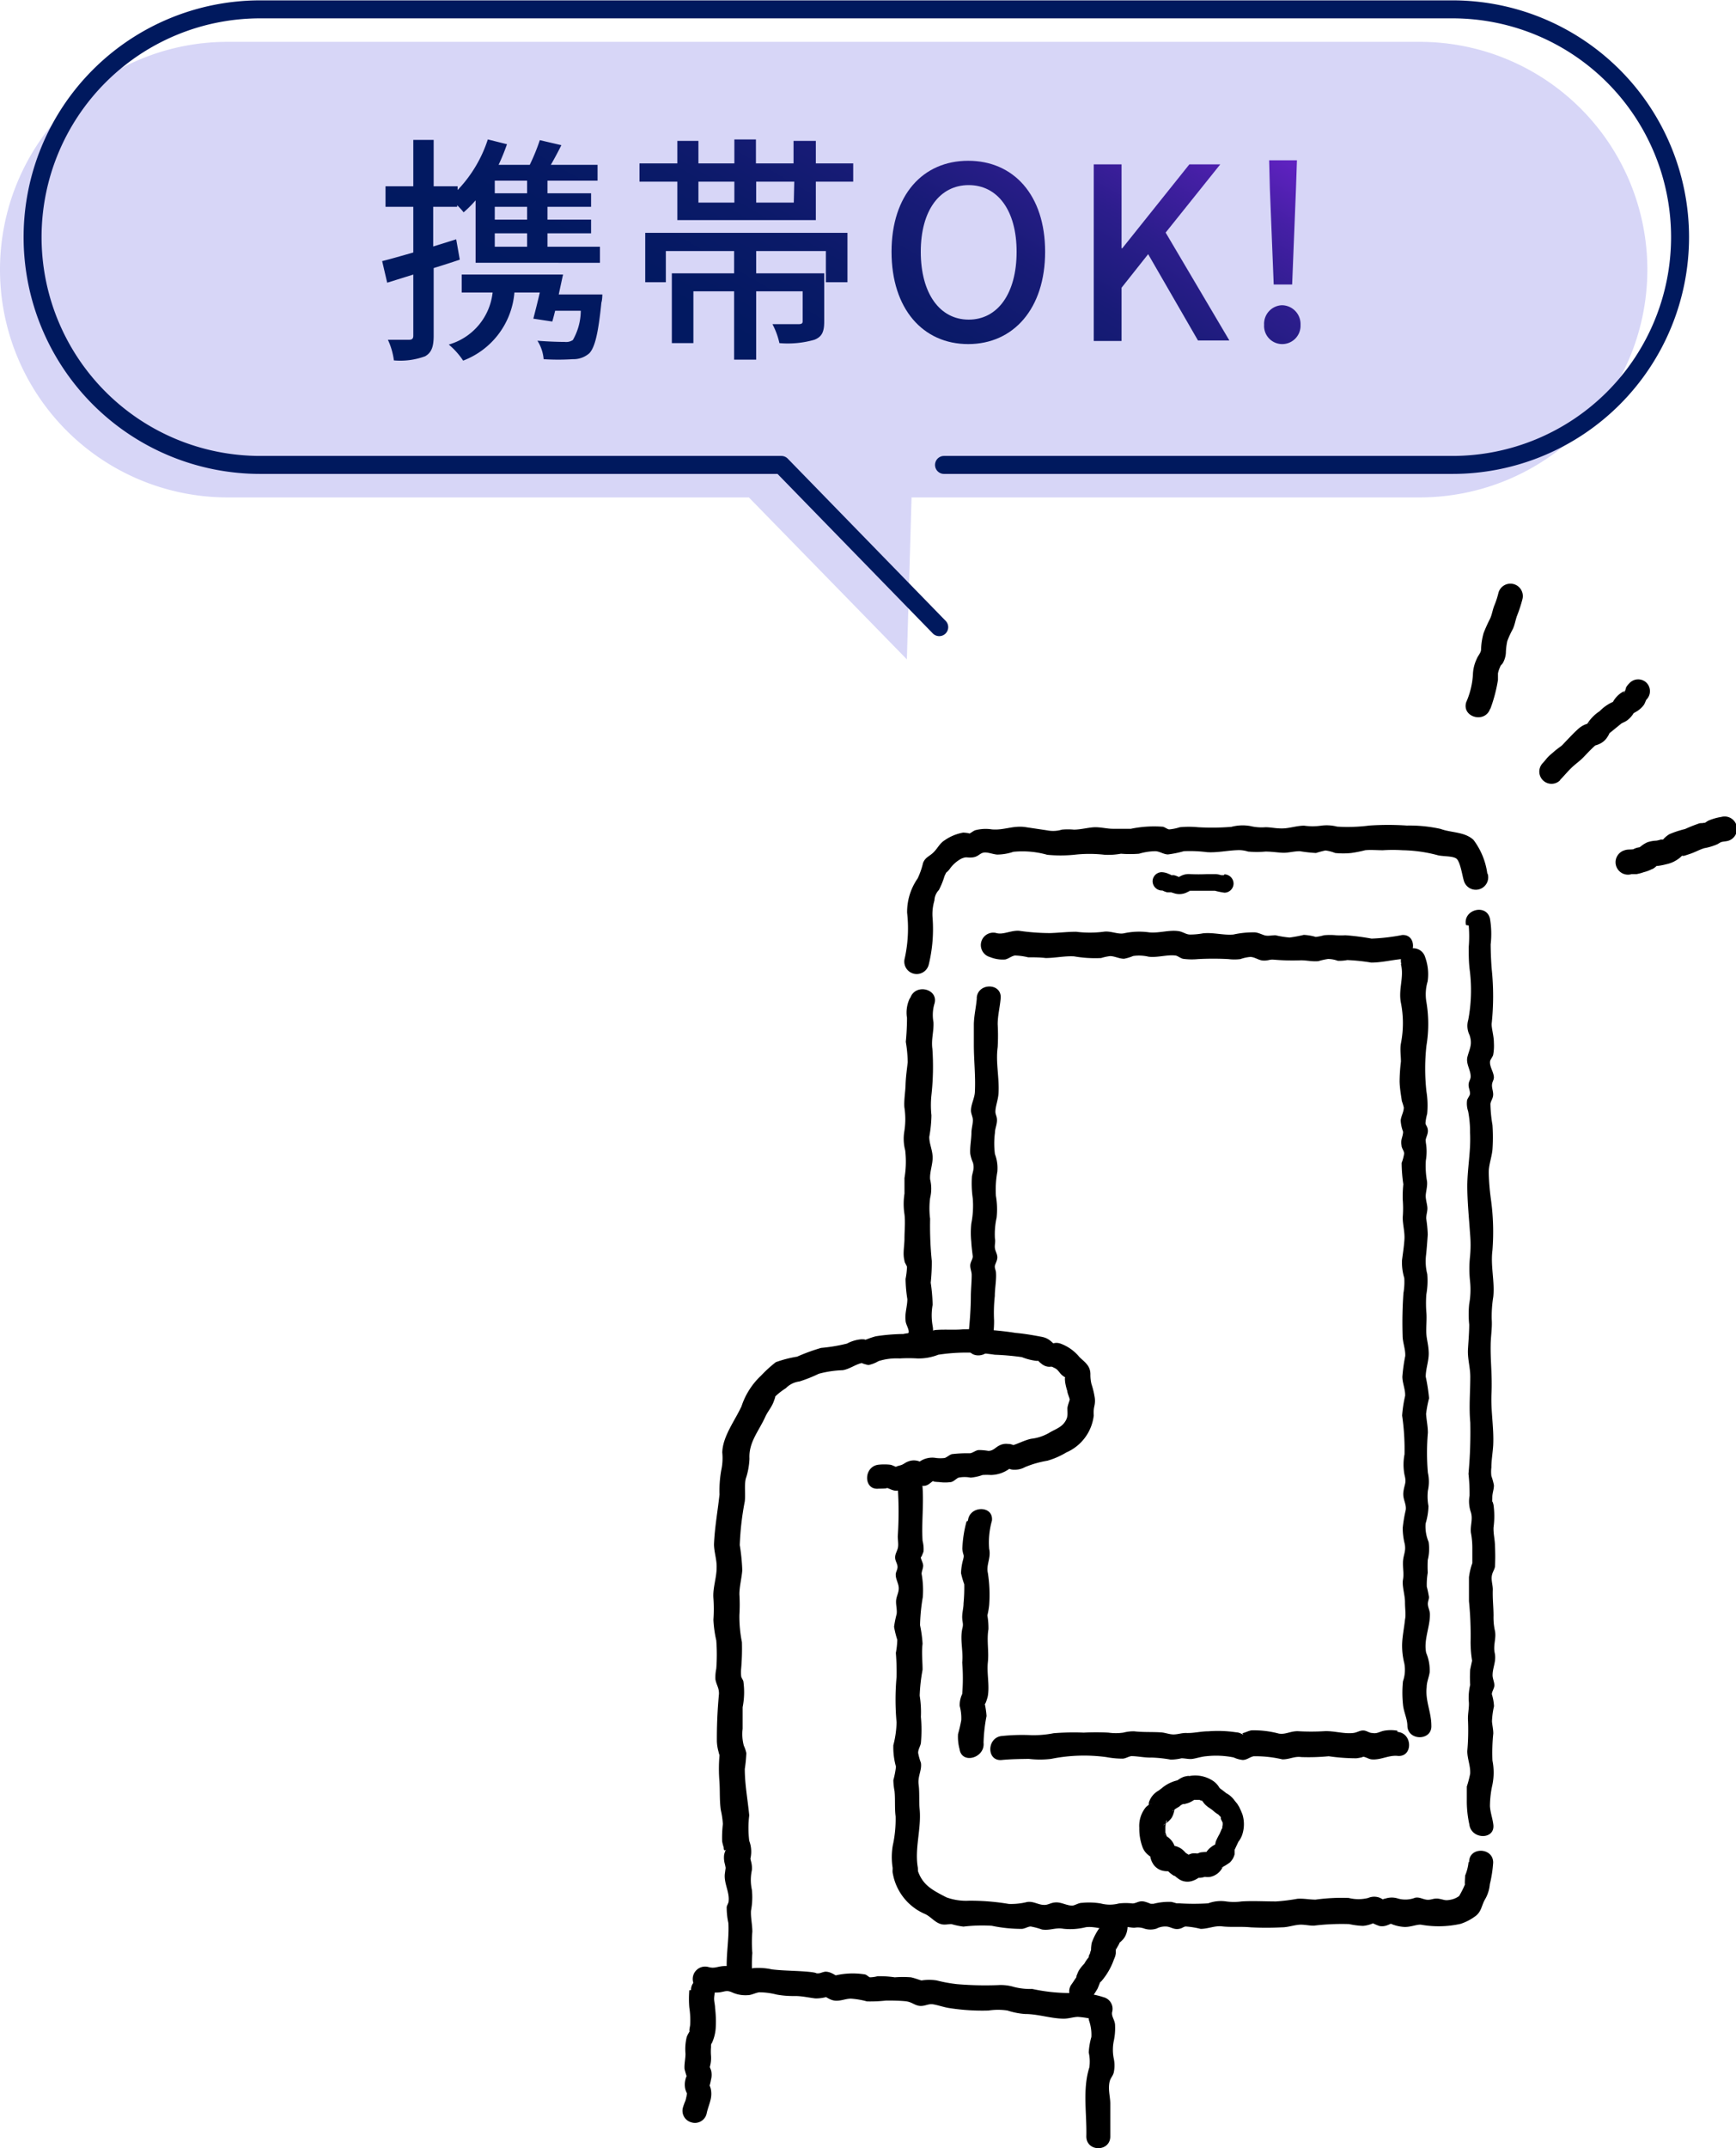 <svg xmlns="http://www.w3.org/2000/svg" xmlns:xlink="http://www.w3.org/1999/xlink" viewBox="0 0 144.91 179.18"><defs><style>.cls-1{fill:#d7d6f7;}.cls-2{fill:none;stroke:#00195e;stroke-linecap:round;stroke-linejoin:round;stroke-width:1.5px;}.cls-3{fill:url(#名称未設定グラデーション_2);}</style><linearGradient id="名称未設定グラデーション_2" x1="57.35" y1="44.14" x2="83.39" y2="-0.96" gradientUnits="userSpaceOnUse"><stop offset="0" stop-color="#00195e"/><stop offset="0.31" stop-color="#021961"/><stop offset="0.49" stop-color="#0b1a69"/><stop offset="0.64" stop-color="#181b77"/><stop offset="0.78" stop-color="#2c1d8c"/><stop offset="0.9" stop-color="#451fa5"/><stop offset="1" stop-color="#6122c2"/></linearGradient></defs><g id="レイヤー_2" data-name="レイヤー 2"><g id="text"><path d="M88.26,112.37c-.45-.4-.67-.74-1.29-.86s-1.46-.27-2.19-.33a24.77,24.77,0,0,0-4.37-.3c-.73.07-1.47,0-2.19.05-.5,0-.92.42-1.42.4-.12,0-.35-.13-.5-.15a3.93,3.93,0,0,0-.9.09,16.32,16.32,0,0,0-2.29.19,7.32,7.32,0,0,0-.75.25c-.77.25.38,0-.45,0a3.08,3.08,0,0,0-1.21.36,13.91,13.91,0,0,1-2.16.36,15.94,15.94,0,0,0-2,.73,9.9,9.9,0,0,0-1.78.46,11,11,0,0,0-1.24,1.13,6.12,6.12,0,0,0-1.62,2.54c-.54,1.19-1.57,2.5-1.61,3.86a4.77,4.77,0,0,1-.09,1.51,9.86,9.86,0,0,0-.14,2c-.15,1.38-.4,2.73-.46,4.14,0,.65.24,1.28.22,1.95,0,.85-.33,1.7-.27,2.54a12.29,12.29,0,0,1,0,1.82,10,10,0,0,0,.24,1.72,15.53,15.53,0,0,1,0,2.36,3.39,3.39,0,0,0-.07.9c.09.48.33.73.29,1.26a38.87,38.87,0,0,0-.17,3.9,3.67,3.67,0,0,0,.14.87c.18.8.12-.38.07.42a12.75,12.75,0,0,0,0,2c.06.81,0,1.64.12,2.44a7.37,7.37,0,0,1,.17,1.16,10,10,0,0,0-.06,1.45,3.65,3.65,0,0,0,.13.5c0,.26.08.31.19.18a1.6,1.6,0,0,0-.16.48,2,2,0,0,0,.08.78c.07.39.06.14,0,.66-.15.82.39,1.59.3,2.39,0,.15-.13.32-.16.48a6,6,0,0,0,.14,1.34c.09,1.65-.36,3.31,0,4.92.31,1.28,2.27.74,2-.54a11.64,11.64,0,0,1,0-1.87,10.71,10.71,0,0,1,0-1.79c0-.58-.15-1.21-.11-1.76a5.91,5.91,0,0,0,.07-1.74,3.85,3.85,0,0,1,0-1.62,2.06,2.06,0,0,0-.08-.78c-.18-.87-.12.46,0-.41a2.53,2.53,0,0,0-.14-1.27,8.83,8.83,0,0,1,0-2.12c-.12-1.28-.37-2.56-.37-3.87a11.79,11.79,0,0,0,.13-1.32,2.83,2.83,0,0,0-.21-.62,3.69,3.69,0,0,1-.1-1.41c0-.6,0-1.2,0-1.8a6.38,6.38,0,0,0,.07-2.09c0-.16-.16-.32-.19-.48a3.38,3.38,0,0,1,0-.69,19.52,19.52,0,0,0,.06-2.17,10.78,10.78,0,0,1-.21-2.27,14.16,14.16,0,0,0,0-1.72c0-.65.19-1.34.24-2a16.24,16.24,0,0,0-.21-2.1,23.59,23.59,0,0,1,.42-3.65c.07-.61-.05-1.3.08-1.88a6,6,0,0,0,.31-1.68c-.07-1.38.78-2.29,1.32-3.49.2-.44.52-.79.69-1.24,0,0,.24-.61.1-.42a5.55,5.55,0,0,1,.93-.73,1.9,1.9,0,0,1,1.13-.56,11.73,11.73,0,0,0,1.61-.64,8.58,8.58,0,0,1,2-.3c.59-.09,1.13-.53,1.67-.61-.27,0,.45.18.48.18a2.74,2.74,0,0,0,.85-.33,5,5,0,0,1,1.76-.22,12.16,12.16,0,0,1,1.48,0,4.47,4.47,0,0,0,1.74-.31,15.5,15.5,0,0,1,4.71,0,21.5,21.5,0,0,1,2.27.2,4.68,4.68,0,0,0,1,.28c.41.08.5,0,.26-.12a1.37,1.37,0,0,0,.35.37c1,.88,2.41-.56,1.44-1.44Z"/><path d="M124.15,72.85A6,6,0,0,0,123,70.06c-.73-.69-1.87-.59-2.75-.92a12,12,0,0,0-2.81-.28,23.49,23.49,0,0,0-3.14,0,14.11,14.11,0,0,1-2.68.09,3.53,3.53,0,0,0-1.34-.08,5.19,5.19,0,0,1-1.42,0c-.61,0-1.21.22-1.8.23s-.95-.1-1.43-.1a4,4,0,0,1-1.27-.1,3.67,3.67,0,0,0-1.58.07A20.43,20.43,0,0,1,100,69a7.71,7.71,0,0,0-1.52,0,3.93,3.93,0,0,1-.88.18c-.14,0-.37-.19-.53-.22a9.54,9.54,0,0,0-2.67.17c-.45,0-1.05,0-1.51,0S91.93,69,91.43,69s-1.2.2-1.79.2a5.37,5.37,0,0,0-1,0,2.52,2.52,0,0,1-1.23.06L85.66,69c-1.06-.18-1.84.27-2.86.18a3.43,3.43,0,0,0-1.39.07c-.18.06-.4.27-.56.3.26-.05-.45-.11-.46-.1a3.9,3.9,0,0,0-1.51.62c-.44.27-.57.63-.93,1s-.71.42-.9.91a6.36,6.36,0,0,1-.45,1.29,4.89,4.89,0,0,0-.88,2.86,11.59,11.59,0,0,1-.2,3.81,1,1,0,0,0,2,.54,12.51,12.51,0,0,0,.32-4A3.94,3.94,0,0,1,78,75.11a1.31,1.31,0,0,1,.37-.87,6.55,6.55,0,0,0,.47-1.16c.23-.49.06-.15.41-.56a2.79,2.79,0,0,1,1-.9c.45-.19.41-.06.9-.1s.61-.33.94-.4.82.15,1.16.16a4.28,4.28,0,0,0,1.34-.23,7.62,7.62,0,0,1,2.83.25,11.76,11.76,0,0,0,2.22,0,11.22,11.22,0,0,1,2.59,0,6.08,6.08,0,0,0,1.34-.09,9.51,9.51,0,0,0,1.51,0A5,5,0,0,1,96.42,71c.37,0,.69.26,1.07.27A8.92,8.92,0,0,0,98.82,71a11.29,11.29,0,0,1,1.93.08c.88.06,1.78-.16,2.67-.17a2.56,2.56,0,0,1,.76.12,7.93,7.93,0,0,0,1.46,0c.48,0,1,.08,1.43.1S108,71,108.5,71a12.38,12.38,0,0,0,1.35.15,7.69,7.69,0,0,1,.79-.21,3.22,3.22,0,0,1,.81.21,6.67,6.67,0,0,0,1.34,0,10.35,10.35,0,0,0,1.16-.23c.44-.05,1,0,1.48,0a13.14,13.14,0,0,1,1.66,0,12,12,0,0,1,2.87.4c.41.13,1.27.06,1.6.29s.5,1.42.63,1.84a1,1,0,0,0,2-.54Z"/><path d="M75.93,83.3a2.75,2.75,0,0,0-.22,1.6,20.24,20.24,0,0,1-.1,2,11,11,0,0,1,.16,1.7c-.07.63-.16,1.24-.18,1.88s-.14,1.26-.1,1.87a6.44,6.44,0,0,1,0,2,3.76,3.76,0,0,0,.07,1.6,8.13,8.13,0,0,1-.06,2.31c0,.49,0,.83,0,1.3a5.59,5.59,0,0,0,0,1.73c.08.67,0,1.36,0,2s-.16,1.27,0,1.87c0,.16.19.38.21.52a6.56,6.56,0,0,1-.12,1,11.66,11.66,0,0,0,.15,1.68c0,.6-.22,1.17-.15,1.77,0,.33.3.71.26,1,0,.07-.24.42-.28.53-.46,1.23,1.51,1.76,2,.54a2.37,2.37,0,0,0,.28-1.61,4.9,4.9,0,0,1,0-1.75,14.44,14.44,0,0,0-.16-1.85,15.78,15.78,0,0,0,.09-1.81,29.1,29.1,0,0,1-.14-3.52,6.67,6.67,0,0,1,0-1.73,3.29,3.29,0,0,0,0-1.56c-.05-.6.23-1.26.21-1.87s-.29-1.12-.28-1.68a10.75,10.75,0,0,0,.18-1.79,8,8,0,0,1,0-1.69,21.58,21.58,0,0,0,.08-3.85c-.11-.8.13-1.45.09-2.23a3.29,3.29,0,0,1,.07-1.5c.42-1.25-1.55-1.78-2-.54Z"/><path d="M122.6,77.2a10.82,10.82,0,0,1,0,1.8c0,.63,0,1.26.08,1.89a13.28,13.28,0,0,1-.12,4.18,1.74,1.74,0,0,0,.11,1.27c.26.79,0,1.11-.19,1.86-.11.58.3,1.07.28,1.62,0,.18-.13.35-.16.54-.06.36.13.57.1.9,0,.12-.22.38-.24.53a2,2,0,0,0,.09.9,9.06,9.06,0,0,1,.16,1.8c.08,1.48-.22,2.93-.23,4.41,0,1.3.14,2.67.23,4a10,10,0,0,1,0,1.89,9.62,9.62,0,0,0,0,2.08,6.65,6.65,0,0,1-.07,1.89,8.24,8.24,0,0,0,0,1.72c0,.65-.06,1.35-.1,2-.06.82.19,1.55.19,2.36,0,1.28-.12,2.52,0,3.81a38.18,38.18,0,0,1-.15,4.28,15.51,15.51,0,0,1,.09,1.82,2.74,2.74,0,0,0,.11,1.39c.18.59-.06,1.09,0,1.69a6.85,6.85,0,0,1,.12,1.28c0,.39,0,.91,0,1.27a5.52,5.52,0,0,0-.28,1.18c0,.67,0,1.34,0,2a28.64,28.64,0,0,1,.14,3.17,9.56,9.56,0,0,0,.12,1.79s-.15.69-.16.75a10.58,10.58,0,0,0,0,1.27,4.74,4.74,0,0,0-.12,1.32c.07.53-.1,1.08-.06,1.66a19.59,19.59,0,0,1-.06,2.54c0,.65.28,1.24.24,1.89a9.33,9.33,0,0,1-.28,1.07c0,.37,0,.72,0,1.09a9,9,0,0,0,.21,2.06c.15,1.29,2.19,1.31,2,0-.06-.49-.25-1-.28-1.52a8.43,8.43,0,0,1,.21-1.8,5.08,5.08,0,0,0,0-2,15.48,15.48,0,0,1,.07-2.26c0-.34-.08-.65-.11-1a6.69,6.69,0,0,1,.17-1.27,4,4,0,0,0-.18-1c0-.24.21-.49.21-.75s-.14-.54-.15-.82c0-.68.33-1.17.18-1.87s.17-1.26,0-1.93a5.18,5.18,0,0,1-.1-1.18c0-.73-.09-1.44-.06-2.18,0-.36-.13-.74-.09-1.09s.22-.54.27-.82a16.36,16.36,0,0,0,0-1.72c0-.53-.14-1-.12-1.55a7,7,0,0,0,0-1.88c-.15-.63-.11.11-.1-.67,0-.33.15-.67.13-1a5.9,5.9,0,0,0-.21-.75,2.82,2.82,0,0,1,0-.7c0-.6.11-1.21.15-1.82.08-1.45-.21-2.9-.14-4.36s-.09-2.65-.07-4c0-.71.14-1.46.09-2.17a10.12,10.12,0,0,1,.13-1.9c.13-1.3-.24-2.55-.07-3.88a19.64,19.64,0,0,0-.14-4.33,19.44,19.44,0,0,1-.17-2.16c0-.64.25-1.26.31-1.89a14.31,14.31,0,0,0,0-2.07,11.46,11.46,0,0,1-.17-1.76c.05-.27.22-.46.23-.75s-.11-.54-.1-.81.15-.4.16-.63c0-.44-.38-.92-.32-1.35,0-.11.23-.4.26-.54a4.12,4.12,0,0,0,.06-1c0-.63-.23-1.29-.18-1.66a21.62,21.62,0,0,0,0-4.48q-.08-1-.09-2.07a7.56,7.56,0,0,0-.06-2.17c-.31-1.27-2.28-.73-2,.55Z"/><path d="M122.59,155.28a3.88,3.88,0,0,1-.29,1.16c0,.11-.06.87,0,.71a8.22,8.22,0,0,1-.5,1,1.75,1.75,0,0,1-.73.31c-.45.09-.5,0-.94-.08s-.64.11-1,.08-.62-.24-1-.17a2.25,2.25,0,0,1-1.43.07,1.71,1.71,0,0,0-1.05,0c-.34.06-.28.15-.09.16a2.09,2.09,0,0,0-.35-.21,1.27,1.27,0,0,0-1,0,3.33,3.33,0,0,1-1.63,0,16.08,16.08,0,0,0-2.77.14c-.5,0-1-.11-1.52-.07a15.18,15.18,0,0,1-1.78.22c-1,0-1.93-.06-2.87,0a4.63,4.63,0,0,1-1.29,0,3,3,0,0,0-1.5.16,19.41,19.41,0,0,1-2.41,0c-.37,0-.15,0-.66-.12a5.08,5.08,0,0,0-1.5.16c-.38,0-.14,0-.66-.16s-.7.11-1.08.13a4.83,4.83,0,0,0-1.14,0,3,3,0,0,1-1.52,0,5.89,5.89,0,0,0-1.57-.05c-.28,0-.55.2-.8.23-.45,0-.9-.28-1.35-.27s-.64.22-1,.21c-.5,0-.9-.33-1.43-.24a5.5,5.5,0,0,1-1.52.16,19.32,19.32,0,0,0-3.32-.27,4.8,4.8,0,0,1-1.89-.28c-1.23-.64-2.07-1.05-2.46-2.46a1,1,0,0,0-2,.54,4.54,4.54,0,0,0,2.7,3.32c.46.22.81.7,1.31.83.3.09.57,0,.87,0a6.19,6.19,0,0,0,1,.21,13.28,13.28,0,0,1,2.36-.07,12.24,12.24,0,0,0,2.49.26c.26,0,.52-.19.76-.2a6,6,0,0,1,.94.25c.66.11,1.14-.18,1.79-.06a5.38,5.38,0,0,0,1.88-.13c.85-.11,1.66.32,2.52.22.27,0,.53-.2.78-.23s.53.07.79.05a1.56,1.56,0,0,1,.8.08,1.69,1.69,0,0,0,1,0,1.58,1.58,0,0,1,.9-.17c.33.05.53.23.89.2s.43-.18.65-.21a6.91,6.91,0,0,1,1.25.2c.62,0,1.19-.28,1.78-.21.79.09,1.59,0,2.4.08a25.12,25.12,0,0,0,2.6,0c.47,0,.92-.16,1.38-.21s.86.08,1.3.07a19.24,19.24,0,0,1,2.94-.13,6.35,6.35,0,0,0,1.16.15,2.7,2.7,0,0,0,1.15-.38l-.78-.1a4.21,4.21,0,0,0,1,.49c.52.1.83-.18,1.3-.32l-.79-.1a3.28,3.28,0,0,0,1.61.5c.53,0,1-.22,1.34-.19a8.38,8.38,0,0,0,3.31-.07,4.28,4.28,0,0,0,1.3-.69c.44-.37.46-.84.71-1.3a3,3,0,0,0,.43-1.31,10.37,10.37,0,0,0,.28-1.81c0-1.31-2.08-1.32-2,0Z"/><path d="M102.16,73s0,0-.06,0l-.16,0a2.24,2.24,0,0,0-.45-.09c-.24,0-.48,0-.73,0a13.64,13.64,0,0,1-1.43,0,1.45,1.45,0,0,0-.79.17l-.14.07h0c.18,0,0,0,0,0A2,2,0,0,0,98,73l-.29,0a.12.12,0,0,1,.1,0s-.35-.15-.41-.17a1.56,1.56,0,0,0-.43-.08.77.77,0,0,0-.76.76.79.79,0,0,0,.76.77c-.09,0,0,0,.07,0a1.85,1.85,0,0,0,.39.15l.28,0c-.06,0,0,0,.05,0l.32.1a1.41,1.41,0,0,0,1-.1,2.28,2.28,0,0,1,.28-.13.24.24,0,0,1-.12,0h.14c.48,0,1,0,1.43,0l.37,0h.19c.11,0,.13,0,.05,0a6.49,6.49,0,0,0,.79.16.77.77,0,0,0,.76-.76.78.78,0,0,0-.76-.77Z"/><path d="M100.47,156.55c-.24,0,.06,0,.1,0a1.45,1.45,0,0,0,.46,0,1.46,1.46,0,0,0,.75-.41,1.5,1.5,0,0,0,.26-.36c.15-.26-.05.09-.07,0a6.26,6.26,0,0,0,.68-.42,1.42,1.42,0,0,0,.41-.71c0-.14,0-.28,0-.41s0,0,0,.05l.35-.75c-.11.21.06-.05.07-.07a1.83,1.83,0,0,0,.23-.49,2.78,2.78,0,0,0,0-1.64c-.12-.31-.17-.4-.27-.62l-.16-.26-.23-.28q-.11-.13,0,0a2,2,0,0,0-.67-.6c-.26-.14.13.12-.12-.09l-.38-.29-.08-.06c-.11-.08-.12-.08,0,0l.06.08-.1-.15a1.72,1.72,0,0,0-.59-.58,2.69,2.69,0,0,0-1.76-.37s-.35.06-.14,0a2.87,2.87,0,0,0-.44.08,1.87,1.87,0,0,0-.4.2l-.15.1q.17-.06,0,0a3.13,3.13,0,0,0-1.32.67s-.29.21-.12.1l-.25.16a1.72,1.72,0,0,0-.69.92,1.47,1.47,0,0,0,0,.29c0,.31,0-.19.21-.22a1.65,1.65,0,0,0-.47.33,2.47,2.47,0,0,0-.54,1.71,4.44,4.44,0,0,0,.26,1.58,1.48,1.48,0,0,0,.4.61,1.66,1.66,0,0,0,.34.25l.14.09a.57.57,0,0,1-.24-.33,1.58,1.58,0,0,0,.2.72,1.3,1.3,0,0,0,.82.65,1.58,1.58,0,0,0,.43.05h.18c.12,0,.11,0,0,0-.4-.25-.22-.11-.12,0a2.37,2.37,0,0,0,.39.32s.27.18.09,0a3.47,3.47,0,0,0,.42.34,1.29,1.29,0,0,0,1.08.16,2,2,0,0,0,.4-.17l.16-.1c.16-.09.1-.07-.18,0,0,0,.25,0,.3,0a1.82,1.82,0,0,0,.71-.21,1,1,0,0,0,.36-1.39,1.05,1.05,0,0,0-1.39-.37c.29-.13.25-.06.07-.06a2,2,0,0,0-.43,0,2.31,2.31,0,0,0-.51.22,1.22,1.22,0,0,0-.19.12c-.3.27.58-.18.71,0a1.21,1.21,0,0,0-.24-.21s-.36-.23-.21-.12c-.1-.07-.18-.19-.28-.27a1.46,1.46,0,0,0-.67-.36,1.57,1.57,0,0,0-.58,0h0a.73.73,0,0,1,.59.48,1.11,1.11,0,0,0,0-.25,1.56,1.56,0,0,0-.66-1l-.17-.11c-.1-.06-.09-.13,0,0,.29.5.06-.06,0-.25,0,.16,0-.23,0-.2v-.25a2.29,2.29,0,0,1,.07-.44c0-.31.23.08-.27.29l.13-.09a1.86,1.86,0,0,0,.6-.55,1.72,1.72,0,0,0,.19-.49,1.67,1.67,0,0,0,.06-.29s-.12.27-.17.24.51-.36.53-.37.15-.13.05-.05a1.53,1.53,0,0,1,.27-.17c-.12,0,.08,0,.12,0l.26-.07a1.77,1.77,0,0,0,.48-.23l.08-.05c.1-.06.1-.07,0,0h0c-.13,0-.06,0,.23,0l.21,0c.25,0,0,0,0,0s.8.33.24.07c-.12-.05,0-.06,0,0a1.47,1.47,0,0,0,.23.31,2.27,2.27,0,0,0,.42.33l.14.1c.12.09.23.2.36.29s.37.23.19.09.17.21.21.25.13.12,0,0l0,.09q0-.15,0,.06l.15.31c0-.07,0-.08,0,0,0-.17,0,.19,0,.19s-.07.34,0,.21,0-.11,0,0l-.12.2c.12-.23-.19.45-.11.29a6,6,0,0,0-.34.67,2.5,2.5,0,0,0-.07.41v.09c0,.12,0,.13,0,0l.14-.17c.17-.17.18-.21,0-.12a1.42,1.42,0,0,0-.25.12,1.87,1.87,0,0,0-.63.59c-.28.41.22-.16.27,0,0-.09-.74,0-.73,0a1,1,0,0,0-.71,1.26,1,1,0,0,0,1.25.71Z"/><path d="M117,78a16.5,16.5,0,0,1-2.51.29,20.49,20.49,0,0,0-2.19-.28,6.77,6.77,0,0,1-.78,0,5.57,5.57,0,0,0-1,0,4.45,4.45,0,0,1-.69.14,4.18,4.18,0,0,0-1-.17,11.68,11.68,0,0,1-1.18.22,7.84,7.84,0,0,1-1.18-.19c-.3,0-.66.09-.93,0s-.5-.21-.78-.24a7.83,7.83,0,0,0-1.81.18c-.86.07-1.66-.19-2.53-.1a5.74,5.74,0,0,1-1.09.1c-.34,0-.61-.25-1-.29-.77-.1-1.6.19-2.4.11a6,6,0,0,0-2.12.08c-.52.1-1.13-.23-1.7-.13a9.12,9.12,0,0,1-2.28,0c-.74,0-1.45.09-2.19.11a18.12,18.12,0,0,1-2.55-.19c-.68-.06-1.35.35-1.91.19a1,1,0,0,0-.54,2,2.78,2.78,0,0,0,1.27.2c.28-.06.53-.29.81-.33a5.2,5.2,0,0,1,1.1.15c.47,0,1,0,1.46.06.79,0,1.57-.18,2.37-.14a10.23,10.23,0,0,0,2.27.14,4.09,4.09,0,0,1,.74-.16c.39,0,.78.23,1.18.22a3.83,3.83,0,0,0,.75-.23,3.5,3.5,0,0,1,1.29.06c.73.09,1.53-.18,2.22-.1.18,0,.45.25.68.28A5.52,5.52,0,0,0,100,80a23.89,23.89,0,0,1,2.54,0,4.1,4.1,0,0,0,1,0,3.34,3.34,0,0,1,.82-.18c.38,0,.69.28,1.08.3s.53-.09.81-.08a18.4,18.4,0,0,0,2.35.06c.5,0,.93.12,1.45.07a5.58,5.58,0,0,1,.81-.18,2.47,2.47,0,0,1,.81.15,3.46,3.46,0,0,0,.79-.06,16,16,0,0,1,2,.21c.85,0,1.67-.21,2.51-.29,1.3-.13,1.31-2.17,0-2Z"/><path d="M116.94,80.43c.28,1.07-.23,2.09,0,3.22a8.74,8.74,0,0,1,0,3.38c-.09.49,0,1,0,1.52a14.33,14.33,0,0,0-.11,1.6c0,.53.11,1.17.19,1.7a5.16,5.16,0,0,1,.16.52c0,.38-.22.71-.26,1.08a3,3,0,0,0,.2.94c0,.43-.23.66-.13,1.14,0,.24.2.43.22.68A3.71,3.71,0,0,1,117,97a13,13,0,0,0,.14,1.78,10.45,10.45,0,0,0-.05,1.26,9.41,9.41,0,0,1,0,1.51c0,.64.19,1.21.14,1.88s-.13,1.13-.2,1.7a4.47,4.47,0,0,0,.19,1.47,5.45,5.45,0,0,1-.07,1.26,34.8,34.8,0,0,0-.07,3.54c0,.58.25,1.13.22,1.71a14.23,14.23,0,0,0-.24,1.72c0,.53.26,1.07.23,1.6a11,11,0,0,0-.25,1.64,19.52,19.52,0,0,1,.2,3.24,4.47,4.47,0,0,0,0,1.71c.18.69,0,.74-.09,1.39s.27,1,.19,1.55a11.42,11.42,0,0,0-.25,1.48,5.49,5.49,0,0,0,.17,1.35c.12.65-.14.91-.15,1.54s.09.91,0,1.44.17,1.26.17,1.88.09,1,0,1.44c-.07.69-.22,1.37-.24,2.06a6,6,0,0,0,.18,1.58,2.88,2.88,0,0,1-.11,1.51,9.39,9.39,0,0,0,0,1.91c.05.63.35,1.16.37,1.77,0,1.31,2.08,1.31,2,0,0-1.11-.52-2.06-.39-3.19,0-.43.19-.82.25-1.25a3.75,3.75,0,0,0-.29-1.61c-.23-1.08.33-2.17.31-3.23,0-.28-.15-.53-.17-.8s.1-.43.09-.64a8.58,8.58,0,0,0-.18-.85,5.71,5.71,0,0,1,.08-1.17,9.37,9.37,0,0,1,0-1.06,3.84,3.84,0,0,0,.07-1.51,3.3,3.3,0,0,1-.25-1.53,5.5,5.5,0,0,0,.24-1.45,4.35,4.35,0,0,1-.05-1.29,3.45,3.45,0,0,0,0-1.5,19.42,19.42,0,0,1,0-3.33c0-.55-.11-1-.15-1.57a9.47,9.47,0,0,1,.25-1.31,15.32,15.32,0,0,0-.28-1.8c0-.67.27-1.32.25-2s-.17-1.07-.2-1.62.06-1.2,0-1.79a10,10,0,0,1,0-1.44,6.47,6.47,0,0,0,.08-1.7,4.32,4.32,0,0,1-.1-1.61c.06-.56.1-1.13.14-1.7a11.48,11.48,0,0,0-.13-1.34c0-.28.09-.52.1-.8s-.12-.66-.14-1,.16-.85.11-1.29a7.21,7.21,0,0,1-.1-1.74,4.37,4.37,0,0,0,0-1.49S119,95,119,95.18c0-.29.21-.56.19-.89s-.18-.41-.2-.61a4,4,0,0,1,.14-.77,7.33,7.33,0,0,0-.06-1.87,17.42,17.42,0,0,1,0-3.82,11,11,0,0,0,0-3.62,3.77,3.77,0,0,1,.1-1.74,4.13,4.13,0,0,0-.2-2,1,1,0,0,0-2,.54Z"/><path d="M81.54,83.25c-.06.75-.23,1.42-.25,2.17,0,.59,0,1.15,0,1.72,0,1.29.15,2.58.09,3.87,0,.56-.33,1.07-.33,1.62,0,.28.16.53.16.81s-.11.68-.12,1c0,.57-.14,1.23-.1,1.79a3.19,3.19,0,0,0,.23.76c.12.49,0,.65-.09,1.13a8.72,8.72,0,0,0,.07,1.84,7.71,7.71,0,0,1-.12,2.09,7.39,7.39,0,0,0,0,1.56c0,.26.12,1.17.12,1.18,0,.25-.2.47-.21.75s.12.53.12.81c0,.55-.06,1.13-.07,1.7,0,1.36-.13,2.62-.27,4s1.91,1.3,2,0a8.11,8.11,0,0,0,.21-1.89,12.9,12.9,0,0,1,.06-2.06c0-.63.14-1.31.1-1.92,0-.19-.11-.37-.1-.55s.21-.46.21-.75-.16-.49-.2-.76.06-.55,0-.81a6.37,6.37,0,0,1,.14-1.74,6.61,6.61,0,0,0-.06-1.83,8.43,8.43,0,0,1,.12-2,3.35,3.35,0,0,0-.2-1.48,6.84,6.84,0,0,1,0-1.76c0-.33.15-.63.17-1s-.13-.51-.13-.77c0-.45.23-1,.26-1.53.08-1.3-.25-2.58-.07-3.87a17.29,17.29,0,0,0,0-1.9c0-.73.19-1.43.25-2.17.1-1.3-1.94-1.3-2,0Z"/><path d="M116.65,144.36a3.18,3.18,0,0,0-1.11,0c-.4.08-.58.27-1,.19-.26,0-.47-.21-.75-.21s-.48.15-.76.2c-.77.12-1.68-.18-2.47-.14a18.57,18.57,0,0,1-2.24,0c-.63,0-1,.29-1.57.2a8.11,8.11,0,0,0-2.29-.27c-.28.05-.5.19-.76.24.14.14.09.13-.17,0a1.17,1.17,0,0,0-.37-.08,10.29,10.29,0,0,0-2.29-.08c-.65,0-1.24.17-1.88.14-.37,0-.64.11-1,.12s-.72-.15-1.08-.17c-.74-.05-1.48,0-2.24-.09a3.36,3.36,0,0,0-.9.11,4.38,4.38,0,0,1-1.25,0,20.18,20.18,0,0,0-2.06,0,21,21,0,0,0-2.51.05,8.52,8.52,0,0,1-1.89.16,16.35,16.35,0,0,0-2.42.07c-1.29.11-1.31,2.15,0,2,.73-.07,1.51-.08,2.24-.09a7.71,7.71,0,0,0,1.86,0,13.89,13.89,0,0,1,4.6-.15,7.53,7.53,0,0,0,1.35.13c.26,0,.51-.18.75-.21.51,0,1.13.14,1.67.12a10.71,10.71,0,0,1,1.61.17,3.89,3.89,0,0,0,.9-.11c.28,0,.52.07.81.06s.83-.2,1.25-.23a7.4,7.4,0,0,1,2.3.1,2.39,2.39,0,0,0,.75.21c.35,0,.59-.24.92-.31a10,10,0,0,1,2.4.26c.61,0,1-.27,1.57-.19a17.52,17.52,0,0,0,2.29-.07,16,16,0,0,0,2.28.17c.14,0,.71-.11.55-.13.25,0,.48.19.75.22.77.07,1.41-.36,2.16-.29,1.3.14,1.29-1.9,0-2Z"/><path d="M87.91,114.06c.31.1.41.27.61.51s.43.3.55.47c-.23-.33-.18,0-.16.24a4.7,4.7,0,0,0,.18.74c0,.17.2.62.2.71s-.18.51-.19.73c0,.5.08.75-.24,1.19s-.8.57-1.31.88a3.85,3.85,0,0,1-1.48.48c-.55.12-1,.38-1.53.54-.16.1-.14.09.07,0a1,1,0,0,0-.47-.11,1.2,1.2,0,0,0-.7.12c-.35.16-.52.46-.94.46a4.92,4.92,0,0,0-.78-.07c-.26,0-.5.24-.76.27a10.91,10.91,0,0,0-1.5.07c-.21.06-.41.26-.6.32a3,3,0,0,1-.73,0,1.83,1.83,0,0,0-1.4.33c-.25.18-.21.18.13,0l-.2-.07a1.3,1.3,0,0,0-.89.05c-.19.07-.33.2-.51.27s-.77.18-.28.2c-.22,0-.47-.2-.71-.22a4.62,4.62,0,0,0-.91,0c-1.3.12-1.31,2.16,0,2,.09,0,.93,0,.59-.08.31.06.54.26.89.25a3.22,3.22,0,0,0,1-.24c.11,0,.68-.27.51-.26.31,0,.58.16.91.08s.51-.38.79-.46c-.44.14.21.15.34.16a3.65,3.65,0,0,0,1,0c.25-.06.44-.3.63-.37a2.64,2.64,0,0,1,1,0,3.89,3.89,0,0,0,1-.22,5.81,5.81,0,0,1,.7,0,2.7,2.7,0,0,0,1.58-.55c.24-.19.19-.2-.13,0a1,1,0,0,0,.47.11,1.78,1.78,0,0,0,.93-.22,8.43,8.43,0,0,1,1.86-.53,6.58,6.58,0,0,0,1.58-.69,3.84,3.84,0,0,0,2.29-3.09,2.51,2.51,0,0,1,.06-.82,1.92,1.92,0,0,0,0-.79,6.71,6.71,0,0,0-.25-1,3.27,3.27,0,0,1-.09-.82c0-.71-.46-1-.91-1.43a3.67,3.67,0,0,0-1.59-1.13c-1.25-.42-1.79,1.55-.55,2Z"/><path d="M58.72,166a2.83,2.83,0,0,0,1.38.18c.46-.08.58-.18,1,0a2.68,2.68,0,0,0,1.29.24c.36,0,.68-.21,1-.24a5.87,5.87,0,0,1,1.44.19,7.77,7.77,0,0,0,1.53.12c.59,0,1.12.13,1.7.2a3.44,3.44,0,0,0,1.27-.23l-.78-.1c.41.18.73.5,1.21.52s.83-.17,1.27-.17a6.59,6.59,0,0,1,1.34.23,12.16,12.16,0,0,0,1.59-.07c.53,0,1,0,1.57.05s.74.3,1.15.38.73-.13,1.06-.13,1.06.27,1.54.33a17.63,17.63,0,0,0,3.24.2,5.23,5.23,0,0,1,1.58,0,6,6,0,0,0,1.47.29c1.08,0,2.14.38,3.22.39.41,0,.8-.14,1.18-.15a7.25,7.25,0,0,1,1.73.33L91,167.29a3.25,3.25,0,0,0-.11,1.2,3.58,3.58,0,0,1,.21,1.42,5.81,5.81,0,0,0-.22,1.29,3.35,3.35,0,0,1,.05,1.25c-.58,1.84-.2,3.83-.25,5.75,0,1.31,2,1.31,2,0,0-.92,0-1.82,0-2.72,0-.52-.15-1-.1-1.57s.25-.61.38-1a2.78,2.78,0,0,0,0-1.25,3.72,3.72,0,0,1,0-1.37,5.07,5.07,0,0,0,.12-1.34c0-.45-.31-.71-.25-1.11a1,1,0,0,0-.71-1.25,7.58,7.58,0,0,0-2.87-.35,14.75,14.75,0,0,1-3.08-.34,5.51,5.51,0,0,1-1.51-.16,3.82,3.82,0,0,0-1.35-.16,28.06,28.06,0,0,1-3.43-.08,12.24,12.24,0,0,1-1.69-.31,4.09,4.09,0,0,0-1.26,0c-.09,0-.54-.19-.89-.26a8.7,8.7,0,0,0-1.35,0,8.51,8.51,0,0,0-1.44-.09,2.74,2.74,0,0,1-.63.09c-.07,0-.28-.21-.41-.24a6.35,6.35,0,0,0-2.84.18l.79.11c-.42-.18-.74-.5-1.22-.52-.22,0-.43.13-.63.14-.37,0,.1,0-.54-.1-1.1-.13-2.22-.1-3.33-.23a5.23,5.23,0,0,0-1.52-.11c-.52.08-.67.24-1.14.07a3.06,3.06,0,0,0-1.47-.23c-.49.05-.69.21-1.18.07a1,1,0,0,0-.54,2Z"/><path d="M57.54,166a8.78,8.78,0,0,0,0,1.45,6.92,6.92,0,0,1,.07,1.44c0,.08-.15.75,0,.44-.09.21-.22.38-.29.59a4.27,4.27,0,0,0-.1,1.38c0,.44-.11.84-.08,1.27a6.39,6.39,0,0,0,.23.76c0-.32,0-.37-.07-.13a1.31,1.31,0,0,0-.09.28,1.67,1.67,0,0,0,0,.8,2.39,2.39,0,0,0,.15.37q.11.3,0-.12a5.51,5.51,0,0,1-.14.68,5.54,5.54,0,0,0-.21.57,1,1,0,0,0,.71,1.25,1,1,0,0,0,1.26-.71c.08-.42.26-.82.35-1.25a2,2,0,0,0,0-.84,1.58,1.58,0,0,0-.14-.36c-.19-.29,0,.13,0,.15.06,0,.15-.5.16-.56a1.51,1.51,0,0,0,0-.79s-.15-.37-.15-.37,0,.45.06.07a2.7,2.7,0,0,0,.09-.89,4.34,4.34,0,0,1,0-.72s0-.37,0-.22,0-.08.07-.12a3.53,3.53,0,0,0,.33-1.44,9.29,9.29,0,0,0-.06-1.49c0-.24-.07-.48-.08-.72s.06-.51.07-.77c.07-1.31-2-1.31-2,0Z"/><path d="M91.13,166.61a6.65,6.65,0,0,0,.5-.76l.15-.38s.11-.22,0-.05c0-.07.06-.1,0,0a.85.85,0,0,1,.16-.17A5.61,5.61,0,0,0,93,163.39c-.08.21.06-.13.07-.16a1.46,1.46,0,0,0,.07-.3s0-.47,0-.48a.58.58,0,0,1,0,.18s.12-.2.13-.23a2.35,2.35,0,0,0,.2-.38s-.15.15,0,0a.81.81,0,0,0,.14-.12,1.44,1.44,0,0,0,.31-.39,1.85,1.85,0,0,0,.2-.73v-.19c0-.06,0-.29,0-.1a1,1,0,0,0-2-.55,2.46,2.46,0,0,0-.07.6v.1c0,.08,0,.06,0,0l.12-.19s-.22.19-.25.22a2,2,0,0,0-.31.39,5.07,5.07,0,0,0-.48,1,3.55,3.55,0,0,0-.06.57s0,.18,0,.08.14-.39-.06.11c0,.11-.09.23-.13.34.06-.17,0,0,0,.06s-.07.12-.11.17-.18.26-.26.4c.08-.14,0,0,0,0l-.12.13a3.19,3.19,0,0,0-.35.47c-.06.12-.11.25-.16.37s-.07.19,0,.09-.07.13-.07.13l-.12.17c-.09.15-.19.29-.29.43a1,1,0,0,0,.36,1.4,1.06,1.06,0,0,0,1.4-.37Z"/><path d="M80.68,126.91a9.92,9.92,0,0,0-.35,2.28c.06.62.19.42.06.92a4.66,4.66,0,0,0-.17,1.11,7.83,7.83,0,0,0,.27.93,14.26,14.26,0,0,1-.06,1.59c0,.41-.13.8-.11,1.22s.12.48,0,.92c-.19.93.1,1.86,0,2.79a16.41,16.41,0,0,1,0,2.63,2.09,2.09,0,0,0-.21,1,3.86,3.86,0,0,1,.13,1.18,11.48,11.48,0,0,1-.27,1.16,3.84,3.84,0,0,0,.13,1.26c.18,1.29,2.14.74,2-.54a13.48,13.48,0,0,1,.25-2.23,7.72,7.72,0,0,0-.17-1.12c0,.42.25-.38.28-.56.15-.92-.1-1.87,0-2.8s-.11-1.83.05-2.76a6.3,6.3,0,0,0-.09-1.15,6.12,6.12,0,0,0,.15-.87,11.85,11.85,0,0,0-.11-2.67c-.16-.65.28-1.26.11-2a6.61,6.61,0,0,1,.23-2.36c.15-1.29-1.88-1.28-2,0Z"/><path d="M74.94,124.07a30.9,30.9,0,0,1,0,4.08c0,.3.08.71,0,1s-.22.47-.22.76.18.49.2.75-.16.46-.15.69c0,.39.23.7.25,1.09s-.2.71-.22,1.08.09.71.05,1.09a9.84,9.84,0,0,0-.22,1.08,8.26,8.26,0,0,0,.27,1.09,6.61,6.61,0,0,1-.12,1.09,19.86,19.86,0,0,1,.06,2,20.85,20.85,0,0,0,0,3.79,8.15,8.15,0,0,1-.27,1.91,5.94,5.94,0,0,0,.22,1.79,7.51,7.51,0,0,1-.22,1.13,5.63,5.63,0,0,0,.1.91c.07.67,0,1.41.09,2.1a10.14,10.14,0,0,1-.24,2.45,5.79,5.79,0,0,0,.09,2.34c.22,1.29,2.18.74,2-.54-.27-1.57.3-3.19.16-4.8-.07-.7,0-1.41-.09-2.1s.29-1.2.19-1.82a4.76,4.76,0,0,1-.23-.82c0-.31.18-.53.23-.82a12.32,12.32,0,0,0,0-2.19,8.63,8.63,0,0,0-.1-1.76,14.28,14.28,0,0,1,.24-2.16c0-.73-.09-1.43,0-2.18a10.59,10.59,0,0,0-.21-1.54,15.58,15.58,0,0,1,.23-2.35,7.72,7.72,0,0,0-.1-1.93c0-.23.13-.45.13-.69s-.21-.53-.2-.75c0,.22.23-.43.23-.42a2.75,2.75,0,0,0-.08-.9c-.09-1.49.1-2.94,0-4.45-.12-1.29-2.16-1.3-2,0Z"/><path d="M124.41,59.11a12.48,12.48,0,0,0,.63-2.4c0-.18,0-.38,0-.54a2.31,2.31,0,0,1,.19-.56c0-.09.15-.19.22-.31a2,2,0,0,0,.25-.83,5.28,5.28,0,0,1,.12-1,7.65,7.65,0,0,1,.46-1c.18-.38.22-.79.38-1.18a11.59,11.59,0,0,0,.42-1.3,1,1,0,0,0-2-.54,7,7,0,0,1-.32,1c-.17.39-.21.81-.39,1.18a12.49,12.49,0,0,0-.53,1.18,5.67,5.67,0,0,0-.21,1.36c0,.28-.26.51-.38.83a3.28,3.28,0,0,0-.3,1.26,6.69,6.69,0,0,1-.56,2.31c-.39,1.26,1.58,1.8,2,.54Z"/><path d="M130.22,65.06c.32-.32.59-.66.94-1s.7-.57,1-.88.63-.67,1-1c0,0-.22.07,0,0a2.14,2.14,0,0,0,.42-.16,1.52,1.52,0,0,0,.61-.57,1.71,1.71,0,0,0,.13-.23c.09-.17-.06,0,.1-.12l.49-.4.27-.22s.21-.16.1-.09c.17-.12.37-.17.54-.3a2.19,2.19,0,0,0,.57-.64s0,0,0,0,.1-.09,0,0,.14-.06.16-.07a2.06,2.06,0,0,0,.68-.6c.08-.13.12-.27.19-.41s0,0,0,0a1,1,0,0,0,0-1.44A1,1,0,0,0,136,57a1.56,1.56,0,0,0-.27.35c0,.08-.11.39-.18.42s.11-.2.12-.17l-.23.12a2.12,2.12,0,0,0-.54.45,2.6,2.6,0,0,0-.27.38c-.08.11-.08.11,0,0s.1-.1,0,0a3.48,3.48,0,0,0-1.1.77,3.4,3.4,0,0,0-1,1c-.12.22,0,.11.09,0s.1,0,0,0l-.13.05a2,2,0,0,0-.75.43c-.36.32-.68.67-1,1-.13.13-.3.33-.4.41s-.4.29-.57.44-.36.3-.52.46-.3.36-.46.53a1,1,0,0,0,1.44,1.44Z"/><path d="M136.16,72.91l.08,0,.38,0a4,4,0,0,0,.59-.16,3,3,0,0,0,.67-.25c.09,0,.44-.26.46-.36,0,.09-.36,0-.16.08a1.06,1.06,0,0,0,.25,0,5,5,0,0,0,.65-.13,2.62,2.62,0,0,0,1.23-.62l.08-.08c.06-.06.05,0,0,0s.08,0,.14,0,.4-.12.61-.19c.37-.13.73-.33,1.11-.45a4.8,4.8,0,0,0,1.1-.33l.29-.17c.19-.06.39-.06.59-.11a1,1,0,0,0-.54-2,4.71,4.71,0,0,0-1.11.32l-.26.17-.08,0c-.16.05-.32,0-.48.08a11.46,11.46,0,0,0-1.1.44,8.37,8.37,0,0,0-1.31.43,2.33,2.33,0,0,0-.46.37l-.07.08c-.07,0-.06,0,0,0s-.15,0-.2,0a1.93,1.93,0,0,1-.37.09,2.69,2.69,0,0,0-.75.14,2.44,2.44,0,0,0-.55.35s-.19.12-.08.08-.14,0-.12,0a1.2,1.2,0,0,0-.27.08s-.2.08-.1.06c-.25.05-.51,0-.76.09a1,1,0,0,0,.55,2Z"/><path class="cls-1" d="M75.7,55,62.51,41.49H19a19,19,0,1,1,0-38h99.51a19,19,0,1,1,0,38H76.09Z"/><path class="cls-2" d="M78.4,52.31,65.22,38.78H21.72a19,19,0,0,1,0-38h99.52a19,19,0,0,1,0,38H78.8"/><path class="cls-3" d="M38.38,21.66c-.72.24-1.46.48-2.18.7V28c0,.92-.18,1.42-.72,1.72a6,6,0,0,1-2.6.34,5.94,5.94,0,0,0-.5-1.72c.8,0,1.54,0,1.76,0s.36-.06.36-.34V22.9l-2.18.68-.42-1.8c.72-.18,1.62-.44,2.6-.72V17.25H32.18V15.54H34.5V11.67h1.7v3.87h2v.31a11,11,0,0,0,2.52-4.22l1.6.4a18.22,18.22,0,0,1-.7,1.72h2.6a16.58,16.58,0,0,0,.84-2.06l1.8.42c-.28.56-.58,1.12-.88,1.64h3.9v1.32H45.7v1.05h3.64v1.13H45.7v1.07h3.64v1.14H45.7v1.12h4.38v1.34H39.7V16.71a9.18,9.18,0,0,1-1,1,5.29,5.29,0,0,0-.54-.59v.13h-2v3.31l1.92-.6Zm11.9,2.9s0,.44-.08.68c-.26,2.56-.54,3.72-1,4.22a2,2,0,0,1-1.38.5,19.4,19.4,0,0,1-2.44,0,3.37,3.37,0,0,0-.52-1.54c.94.08,1.9.1,2.28.1a1,1,0,0,0,.68-.16,5,5,0,0,0,.66-2.44H46.34c-.08.32-.16.64-.24.9l-1.58-.24c.16-.62.36-1.4.54-2.18H42.94a6.66,6.66,0,0,1-4.28,5.68,6.22,6.22,0,0,0-1.2-1.34,5.09,5.09,0,0,0,3.66-4.34H38.54V22.9H47c-.12.54-.24,1.1-.36,1.66ZM44,15.07H41.3v1.05H44Zm0,2.18H41.3v1.07H44Zm0,2.21H41.3v1.12H44Z"/><path class="cls-3" d="M71.22,13.63v1.52H68.1v3.21H56.54V15.15H53.38V13.63h3.16V11.75H58.3v1.88h3v-2h1.8v2h3.14V11.75H68.1v1.88ZM53.86,19.42H70.74v4.12h-1.8v-2.6H63.12V22.8H68.8v4c0,.84-.16,1.28-.82,1.54a8.07,8.07,0,0,1-2.92.28,6.24,6.24,0,0,0-.58-1.58c1,0,1.88,0,2.14,0S67,27,67,26.8V24.3H63.12V30H61.28V24.3h-3.4v4.32h-1.8V22.8h5.2V20.94h-5.7v2.6H53.86ZM58.3,16.9h3V15.15h-3Zm8-1.75H63.12V16.9h3.14Z"/><path class="cls-3" d="M74.42,21c0-4.74,2.62-7.59,6.4-7.59s6.42,2.85,6.42,7.59S84.6,28.7,80.82,28.7,74.42,25.76,74.42,21Zm10.44,0c0-3.47-1.6-5.56-4-5.56s-4,2.09-4,5.56,1.58,5.66,4,5.66S84.86,24.48,84.86,21Z"/><path class="cls-3" d="M91.3,13.71h2.32v7h.06l5.6-7h2.58L97.3,19.4l5.32,9H100l-4.16-7.2L93.62,24v4.44H91.3Z"/><path class="cls-3" d="M105.52,27.1A1.55,1.55,0,0,1,107,25.46a1.57,1.57,0,0,1,1.56,1.64A1.53,1.53,0,0,1,107,28.7,1.51,1.51,0,0,1,105.52,27.1ZM106,15.73l-.06-2.36h2.32l-.08,2.36-.32,8h-1.54Z"/></g></g></svg>